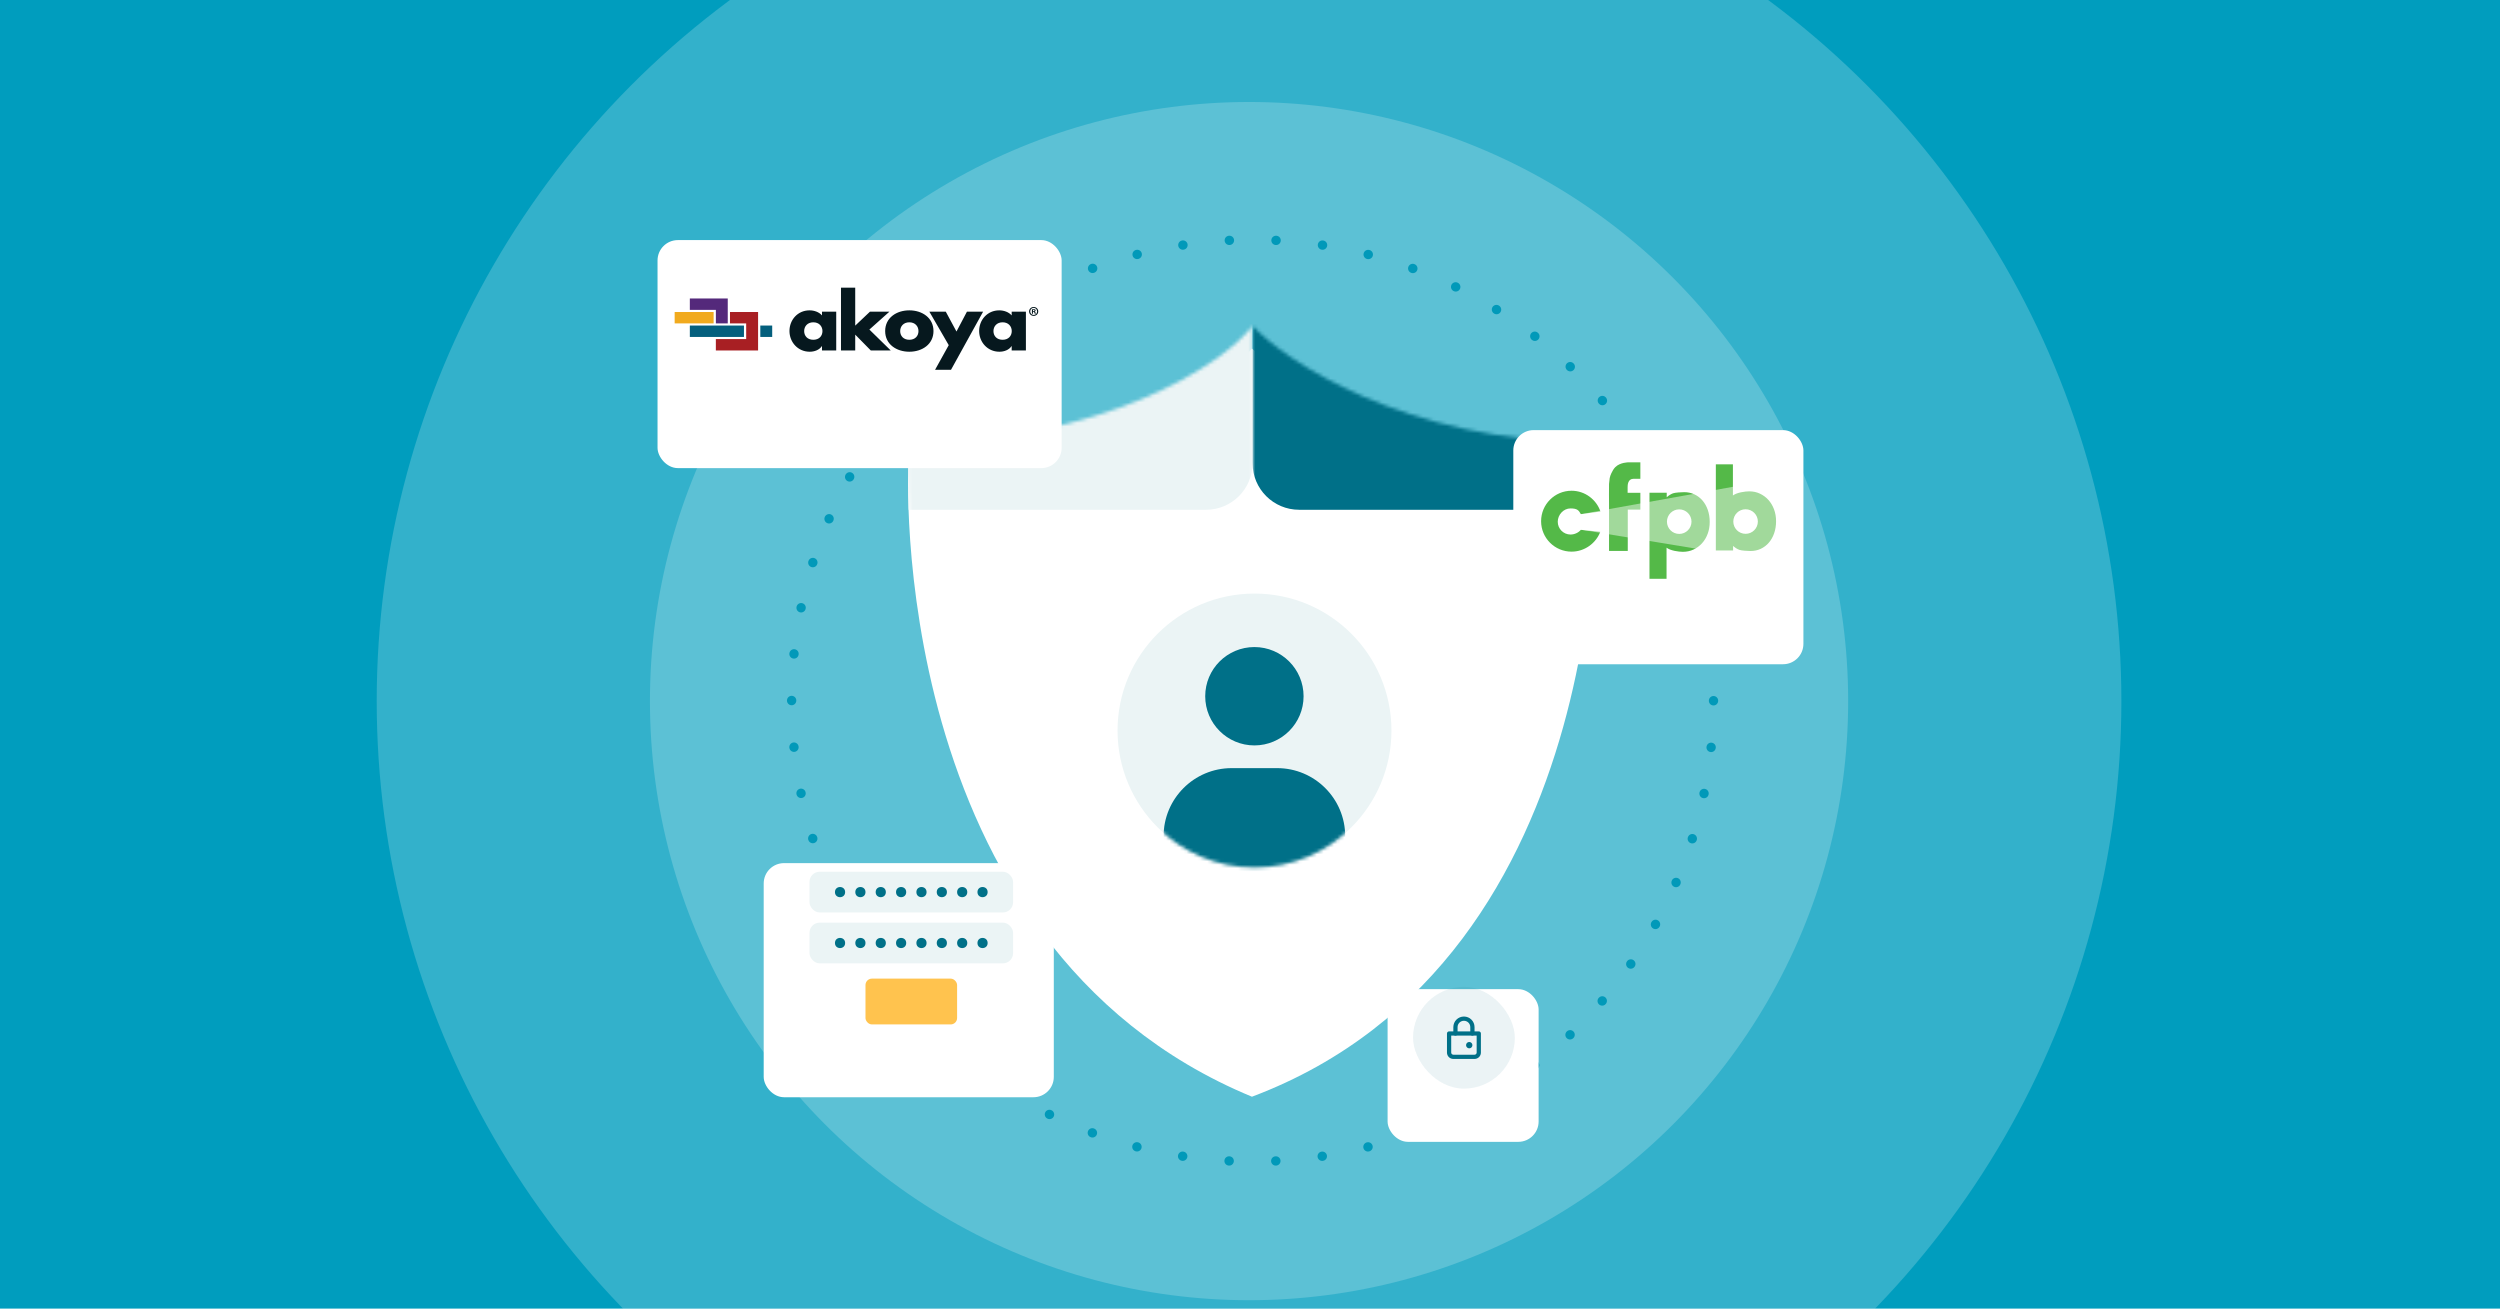 <svg width="730" height="383" viewBox="0 0 730 383" fill="none" xmlns="http://www.w3.org/2000/svg">
<g clip-path="url(#clip0_1325_2891)">
<rect width="730" height="382.11" fill="#009DBE"/>
<ellipse opacity="0.2" cx="364.722" cy="204.722" rx="254.722" ry="254.722" fill="white"/>
<ellipse opacity="0.2" cx="364.723" cy="204.722" rx="174.941" ry="174.941" fill="white"/>
<circle cx="365.751" cy="204.594" r="134.594" stroke="#0199B9" stroke-width="2.719" stroke-linecap="round" stroke-dasharray="0.04 13.6"/>
<g filter="url(#filter0_d_1325_2891)">
<path d="M265.254 129.27C321.728 129.27 355.662 106.977 365.57 95.831C410.898 134.471 465.885 129.27 465.885 129.27C465.885 129.27 474.059 273.427 365.57 314.296C257.823 269.711 265.254 129.27 265.254 129.27Z" fill="white"/>
</g>
<mask id="mask0_1325_2891" style="mask-type:alpha" maskUnits="userSpaceOnUse" x="265" y="95" width="101" height="220">
<path d="M265.254 129.27C321.728 129.27 356.913 106.707 365.75 95.151L365.57 314.296C257.823 269.711 265.254 129.27 265.254 129.27Z" fill="#007088"/>
</mask>
<g mask="url(#mask0_1325_2891)">
<path d="M265.145 94.472H365.75V135.258C365.75 142.766 359.664 148.853 352.155 148.853H265.145V94.472Z" fill="#EBF4F5"/>
</g>
<mask id="mask1_1325_2891" style="mask-type:alpha" maskUnits="userSpaceOnUse" x="365" y="95" width="102" height="220">
<path d="M466.067 129.27C409.593 129.27 374.588 104.668 365.751 95.151V314.296C473.497 269.711 466.067 129.27 466.067 129.27Z" fill="#007088"/>
</mask>
<g mask="url(#mask1_1325_2891)">
<path d="M466.356 94.472H365.751V135.258C365.751 142.766 371.838 148.853 379.346 148.853H466.356V94.472Z" fill="#007088"/>
</g>
<circle cx="366.314" cy="213.314" r="39.99" fill="#EBF4F5"/>
<mask id="mask2_1325_2891" style="mask-type:alpha" maskUnits="userSpaceOnUse" x="326" y="173" width="81" height="81">
<circle cx="366.314" cy="213.314" r="39.99" fill="#EBF4F5"/>
</mask>
<g mask="url(#mask2_1325_2891)">
<path d="M339.771 244.175C339.771 233.193 348.674 224.291 359.656 224.291H372.912C383.894 224.291 392.797 233.193 392.797 244.175V264.06H339.771V244.175Z" fill="#007088"/>
<circle cx="366.284" cy="203.301" r="14.361" fill="#007088"/>
</g>
<g filter="url(#filter1_d_1325_2891)">
<rect x="441.885" y="116.224" width="84.711" height="68.363" rx="5.945" fill="white"/>
</g>
<g filter="url(#filter2_d_1325_2891)">
<rect x="405.177" y="280.728" width="44.1" height="44.585" rx="5.945" fill="white"/>
</g>
<rect x="412.608" y="288.158" width="29.723" height="29.723" rx="14.862" fill="#007088" fill-opacity="0.08"/>
<path fill-rule="evenodd" clip-rule="evenodd" d="M427.47 298.066C426.444 298.066 425.612 298.897 425.612 299.923V301.781C425.612 302.123 425.335 302.4 424.993 302.4C424.651 302.4 424.373 302.123 424.373 301.781V299.923C424.373 298.213 425.76 296.827 427.47 296.827C429.179 296.827 430.566 298.213 430.566 299.923V301.781C430.566 302.123 430.288 302.4 429.946 302.4C429.604 302.4 429.327 302.123 429.327 301.781V299.923C429.327 298.897 428.495 298.066 427.47 298.066Z" fill="#007088"/>
<path fill-rule="evenodd" clip-rule="evenodd" d="M422.516 301.781C422.516 301.439 422.793 301.162 423.135 301.162H431.804C432.146 301.162 432.423 301.439 432.423 301.781V307.354C432.423 308.38 431.592 309.212 430.566 309.212H424.373C423.347 309.212 422.516 308.38 422.516 307.354V301.781ZM423.754 302.4V307.354C423.754 307.696 424.031 307.973 424.373 307.973H430.566C430.908 307.973 431.185 307.696 431.185 307.354V302.4H423.754Z" fill="#007088"/>
<path d="M428.089 305.187C428.089 304.674 428.505 304.258 429.018 304.258C429.531 304.258 429.946 304.674 429.946 305.187C429.946 305.7 429.531 306.116 429.018 306.116C428.505 306.116 428.089 305.7 428.089 305.187Z" fill="#007088"/>
<g filter="url(#filter3_d_1325_2891)">
<rect x="192" y="62" width="118" height="66.583" rx="5.945" fill="white"/>
</g>
<g filter="url(#filter4_d_1325_2891)">
<rect x="223" y="242.661" width="84.711" height="68.363" rx="5.945" fill="white"/>
</g>
<rect x="236.375" y="254.55" width="59.446" height="11.889" rx="2.972" fill="#EBF4F5"/>
<rect x="236.375" y="269.411" width="59.446" height="11.889" rx="2.972" fill="#EBF4F5"/>
<circle cx="245.293" cy="275.356" r="1.486" fill="#007088"/>
<circle cx="251.237" cy="275.356" r="1.486" fill="#007088"/>
<circle cx="257.182" cy="275.356" r="1.486" fill="#007088"/>
<circle cx="263.127" cy="275.356" r="1.486" fill="#007088"/>
<circle cx="269.071" cy="275.356" r="1.486" fill="#007088"/>
<circle cx="275.016" cy="275.356" r="1.486" fill="#007088"/>
<circle cx="280.961" cy="275.356" r="1.486" fill="#007088"/>
<circle cx="286.905" cy="275.356" r="1.486" fill="#007088"/>
<circle cx="245.293" cy="260.494" r="1.486" fill="#007088"/>
<circle cx="251.237" cy="260.494" r="1.486" fill="#007088"/>
<circle cx="257.182" cy="260.494" r="1.486" fill="#007088"/>
<circle cx="263.127" cy="260.494" r="1.486" fill="#007088"/>
<circle cx="269.071" cy="260.494" r="1.486" fill="#007088"/>
<circle cx="275.016" cy="260.494" r="1.486" fill="#007088"/>
<circle cx="280.961" cy="260.494" r="1.486" fill="#007088"/>
<circle cx="286.905" cy="260.494" r="1.486" fill="#007088"/>
<rect x="252.723" y="285.759" width="26.751" height="13.375" rx="1.874" fill="#FFC34E"/>
<g clip-path="url(#clip1_1325_2891)">
<path d="M208.38 91.105H197V94.435H208.38V91.105Z" fill="#F1AA1E"/>
<path d="M201.431 87.153V90.484H209.035V94.435H212.503V87.155H201.431V87.153Z" fill="#54297B"/>
<path d="M225.484 95.058H222.009V98.389H225.484V95.058Z" fill="#045F7D"/>
<path d="M213.153 91.105V94.435H217.884V99.01H209.028V102.34H221.361V91.106H213.153V91.105Z" fill="#A81F23"/>
<path d="M217.236 98.389V95.058H201.431V98.389H217.236Z" fill="#045F7D"/>
<path d="M244.177 102.33H240.021V101.07H239.976C239.245 102.197 237.807 102.705 236.437 102.705C232.967 102.705 230.524 99.9 230.524 96.653C230.524 93.406 232.921 90.622 236.391 90.622C237.738 90.622 239.154 91.108 240.022 92.102V90.998H244.177V102.33H244.177ZM234.816 96.675C234.816 98.111 235.798 99.215 237.487 99.215C239.177 99.215 240.159 98.111 240.159 96.675C240.159 95.283 239.177 94.112 237.487 94.112C235.798 94.112 234.816 95.283 234.816 96.675ZM249.725 95.084L254.04 90.998H259.724L253.857 96.233L260.09 102.33H254.268L249.724 97.713V102.33H245.569V83.996H249.724V95.084H249.725ZM272.578 96.675C272.578 100.518 269.29 102.705 265.523 102.705C261.779 102.705 258.468 100.54 258.468 96.675C258.468 92.809 261.756 90.622 265.523 90.622C269.29 90.622 272.578 92.809 272.578 96.675ZM262.852 96.675C262.852 98.111 263.834 99.215 265.523 99.215C267.213 99.215 268.195 98.111 268.195 96.675C268.195 95.283 267.213 94.112 265.523 94.112C263.834 94.112 262.852 95.283 262.852 96.675ZM271.368 90.998H276.162L279.29 96.807L282.35 90.998H287.076L277.692 107.984H273.035L277.03 100.783L271.368 90.998ZM299.564 102.33H295.409V101.07H295.363C294.633 102.197 293.195 102.705 291.825 102.705C288.354 102.705 285.911 99.9 285.911 96.653C285.911 93.406 288.309 90.622 291.779 90.622C293.126 90.622 294.541 91.108 295.409 92.102V90.998H299.564V102.33H299.564ZM290.089 96.675C290.089 98.111 291.071 99.215 292.761 99.215C294.45 99.215 295.432 98.111 295.432 96.675C295.432 95.283 294.45 94.112 292.761 94.112C291.071 94.112 290.089 95.283 290.089 96.675Z" fill="#06181E"/>
<path d="M303.17 90.934C303.17 91.668 302.59 92.244 301.834 92.244C301.086 92.244 300.489 91.668 300.489 90.934C300.489 90.216 301.086 89.64 301.834 89.64C302.59 89.64 303.17 90.216 303.17 90.934ZM300.823 90.934C300.823 91.51 301.253 91.968 301.842 91.968C302.415 91.968 302.836 91.51 302.836 90.942C302.836 90.366 302.415 89.9 301.834 89.9C301.253 89.9 300.823 90.366 300.823 90.934ZM301.627 91.613H301.325V90.319C301.444 90.295 301.611 90.279 301.826 90.279C302.072 90.279 302.184 90.319 302.279 90.374C302.351 90.429 302.407 90.532 302.407 90.658C302.407 90.8 302.295 90.911 302.136 90.958V90.974C302.263 91.021 302.335 91.116 302.375 91.289C302.415 91.487 302.438 91.566 302.47 91.613H302.144C302.104 91.566 302.08 91.447 302.041 91.297C302.017 91.155 301.937 91.092 301.77 91.092H301.627V91.613V91.613ZM301.635 90.879H301.778C301.945 90.879 302.08 90.824 302.08 90.69C302.08 90.571 301.993 90.492 301.802 90.492C301.722 90.492 301.667 90.5 301.635 90.508V90.879Z" fill="#06181E"/>
</g>
<path d="M476.979 139.808C475.328 139.808 475.264 141.62 475.264 142.246V143.905H478.985V148.803H475.307V160.866H469.838V147.224C469.838 147.224 469.796 141.624 469.838 141.302C469.88 140.985 469.974 139.851 470.029 139.605C470.084 139.355 470.147 139.127 470.219 138.911C470.291 138.695 470.388 138.462 470.507 138.208C470.816 137.582 471.159 136.909 471.662 136.405C473.093 134.975 475.531 135 475.531 135H478.985V139.808H476.979Z" fill="#54B948"/>
<path d="M501.024 135.593H506.01V144.684C507.153 143.808 509.579 143.474 510.755 143.474C511.932 143.474 512.918 143.694 513.87 144.134C514.823 144.574 515.652 145.184 516.359 145.962C517.066 146.741 517.616 147.66 518.014 148.722C518.412 149.785 518.611 150.944 518.611 152.201C518.611 153.458 518.425 154.635 518.057 155.698C517.688 156.76 517.172 157.678 516.512 158.449C515.851 159.219 515.064 159.82 514.146 160.252C513.231 160.684 512.228 160.895 511.136 160.895C510.387 160.895 508.533 160.785 507.915 160.565C507.297 160.345 506.679 159.96 506.065 159.41V160.73H501.024V135.593ZM509.71 155.875C511.691 155.875 513.295 154.271 513.295 152.29C513.295 150.309 511.691 148.705 509.71 148.705C507.729 148.705 506.125 150.309 506.125 152.29C506.125 154.271 507.729 155.875 509.71 155.875Z" fill="#54B948"/>
<path d="M481.643 143.876H486.684V145.196C487.302 144.646 487.92 144.261 488.538 144.041C489.156 143.821 491.01 143.711 491.759 143.711C492.851 143.711 493.854 143.927 494.768 144.354C495.683 144.786 496.47 145.383 497.134 146.157C497.795 146.927 498.311 147.846 498.679 148.908C499.048 149.971 499.234 151.139 499.234 152.405C499.234 153.67 499.035 154.821 498.637 155.884C498.239 156.946 497.689 157.869 496.982 158.643C496.275 159.422 495.446 160.027 494.493 160.472C493.541 160.912 492.5 161.132 491.378 161.132C490.197 161.132 487.772 160.802 486.633 159.922V169.013H481.647V143.876H481.643ZM486.748 152.32C486.748 154.301 488.352 155.905 490.333 155.905C492.314 155.905 493.918 154.301 493.918 152.32C493.918 150.339 492.314 148.735 490.333 148.735C488.352 148.735 486.748 150.339 486.748 152.32Z" fill="#54B948"/>
<path d="M467.282 155.291C466.008 158.648 462.694 161.081 458.893 161.081C453.983 161.081 450 157.099 450 152.189C450 147.279 453.983 143.296 458.893 143.296C462.804 143.296 466.139 145.857 467.333 149.361L461.614 150.136C460.996 149.006 460.569 148.46 458.563 148.46C456.556 148.46 454.863 150.297 454.863 152.354C454.863 154.411 456.535 156.083 458.592 156.083C459.756 156.083 460.929 155.537 461.614 154.703L467.282 155.291Z" fill="#54B948"/>
<path opacity="0.45" d="M460.476 150.339L519.695 139.681V164.243L460.328 154.458L460.476 150.339Z" fill="white"/>
</g>
<defs>
<filter id="filter0_d_1325_2891" x="253.256" y="89.886" width="224.659" height="242.243" filterUnits="userSpaceOnUse" color-interpolation-filters="sRGB">
<feFlood flood-opacity="0" result="BackgroundImageFix"/>
<feColorMatrix in="SourceAlpha" type="matrix" values="0 0 0 0 0 0 0 0 0 0 0 0 0 0 0 0 0 0 127 0" result="hardAlpha"/>
<feOffset dy="5.945"/>
<feGaussianBlur stdDeviation="5.945"/>
<feComposite in2="hardAlpha" operator="out"/>
<feColorMatrix type="matrix" values="0 0 0 0 0 0 0 0 0 0.086 0 0 0 0 0.114 0 0 0 0.3 0"/>
<feBlend mode="normal" in2="BackgroundImageFix" result="effect1_dropShadow_1325_2891"/>
<feBlend mode="normal" in="SourceGraphic" in2="effect1_dropShadow_1325_2891" result="shape"/>
</filter>
<filter id="filter1_d_1325_2891" x="437.2" y="116.224" width="94.08" height="82.417" filterUnits="userSpaceOnUse" color-interpolation-filters="sRGB">
<feFlood flood-opacity="0" result="BackgroundImageFix"/>
<feColorMatrix in="SourceAlpha" type="matrix" values="0 0 0 0 0 0 0 0 0 0 0 0 0 0 0 0 0 0 127 0" result="hardAlpha"/>
<feMorphology radius="9.369" operator="erode" in="SourceAlpha" result="effect1_dropShadow_1325_2891"/>
<feOffset dy="9.369"/>
<feGaussianBlur stdDeviation="7.027"/>
<feComposite in2="hardAlpha" operator="out"/>
<feColorMatrix type="matrix" values="0 0 0 0 0 0 0 0 0 0.086 0 0 0 0 0.114 0 0 0 0.8 0"/>
<feBlend mode="normal" in2="BackgroundImageFix" result="effect1_dropShadow_1325_2891"/>
<feBlend mode="normal" in="SourceGraphic" in2="effect1_dropShadow_1325_2891" result="shape"/>
</filter>
<filter id="filter2_d_1325_2891" x="398.084" y="280.728" width="58.286" height="59.784" filterUnits="userSpaceOnUse" color-interpolation-filters="sRGB">
<feFlood flood-opacity="0" result="BackgroundImageFix"/>
<feColorMatrix in="SourceAlpha" type="matrix" values="0 0 0 0 0 0 0 0 0 0 0 0 0 0 0 0 0 0 127 0" result="hardAlpha"/>
<feMorphology radius="8.106" operator="erode" in="SourceAlpha" result="effect1_dropShadow_1325_2891"/>
<feOffset dy="8.106"/>
<feGaussianBlur stdDeviation="7.6"/>
<feComposite in2="hardAlpha" operator="out"/>
<feColorMatrix type="matrix" values="0 0 0 0 0 0 0 0 0 0.086 0 0 0 0 0.114 0 0 0 0.8 0"/>
<feBlend mode="normal" in2="BackgroundImageFix" result="effect1_dropShadow_1325_2891"/>
<feBlend mode="normal" in="SourceGraphic" in2="effect1_dropShadow_1325_2891" result="shape"/>
</filter>
<filter id="filter3_d_1325_2891" x="184.907" y="62" width="132.186" height="81.782" filterUnits="userSpaceOnUse" color-interpolation-filters="sRGB">
<feFlood flood-opacity="0" result="BackgroundImageFix"/>
<feColorMatrix in="SourceAlpha" type="matrix" values="0 0 0 0 0 0 0 0 0 0 0 0 0 0 0 0 0 0 127 0" result="hardAlpha"/>
<feMorphology radius="8.106" operator="erode" in="SourceAlpha" result="effect1_dropShadow_1325_2891"/>
<feOffset dy="8.106"/>
<feGaussianBlur stdDeviation="7.6"/>
<feComposite in2="hardAlpha" operator="out"/>
<feColorMatrix type="matrix" values="0 0 0 0 0 0 0 0 0 0.086 0 0 0 0 0.114 0 0 0 0.8 0"/>
<feBlend mode="normal" in2="BackgroundImageFix" result="effect1_dropShadow_1325_2891"/>
<feBlend mode="normal" in="SourceGraphic" in2="effect1_dropShadow_1325_2891" result="shape"/>
</filter>
<filter id="filter4_d_1325_2891" x="218.315" y="242.661" width="94.08" height="82.417" filterUnits="userSpaceOnUse" color-interpolation-filters="sRGB">
<feFlood flood-opacity="0" result="BackgroundImageFix"/>
<feColorMatrix in="SourceAlpha" type="matrix" values="0 0 0 0 0 0 0 0 0 0 0 0 0 0 0 0 0 0 127 0" result="hardAlpha"/>
<feMorphology radius="9.369" operator="erode" in="SourceAlpha" result="effect1_dropShadow_1325_2891"/>
<feOffset dy="9.369"/>
<feGaussianBlur stdDeviation="7.027"/>
<feComposite in2="hardAlpha" operator="out"/>
<feColorMatrix type="matrix" values="0 0 0 0 0 0 0 0 0 0.086 0 0 0 0 0.114 0 0 0 0.8 0"/>
<feBlend mode="normal" in2="BackgroundImageFix" result="effect1_dropShadow_1325_2891"/>
<feBlend mode="normal" in="SourceGraphic" in2="effect1_dropShadow_1325_2891" result="shape"/>
</filter>
<clipPath id="clip0_1325_2891">
<rect width="730" height="382.11" fill="white"/>
</clipPath>
<clipPath id="clip1_1325_2891">
<rect width="107" height="24" fill="white" transform="translate(197 84)"/>
</clipPath>
</defs>
</svg>
